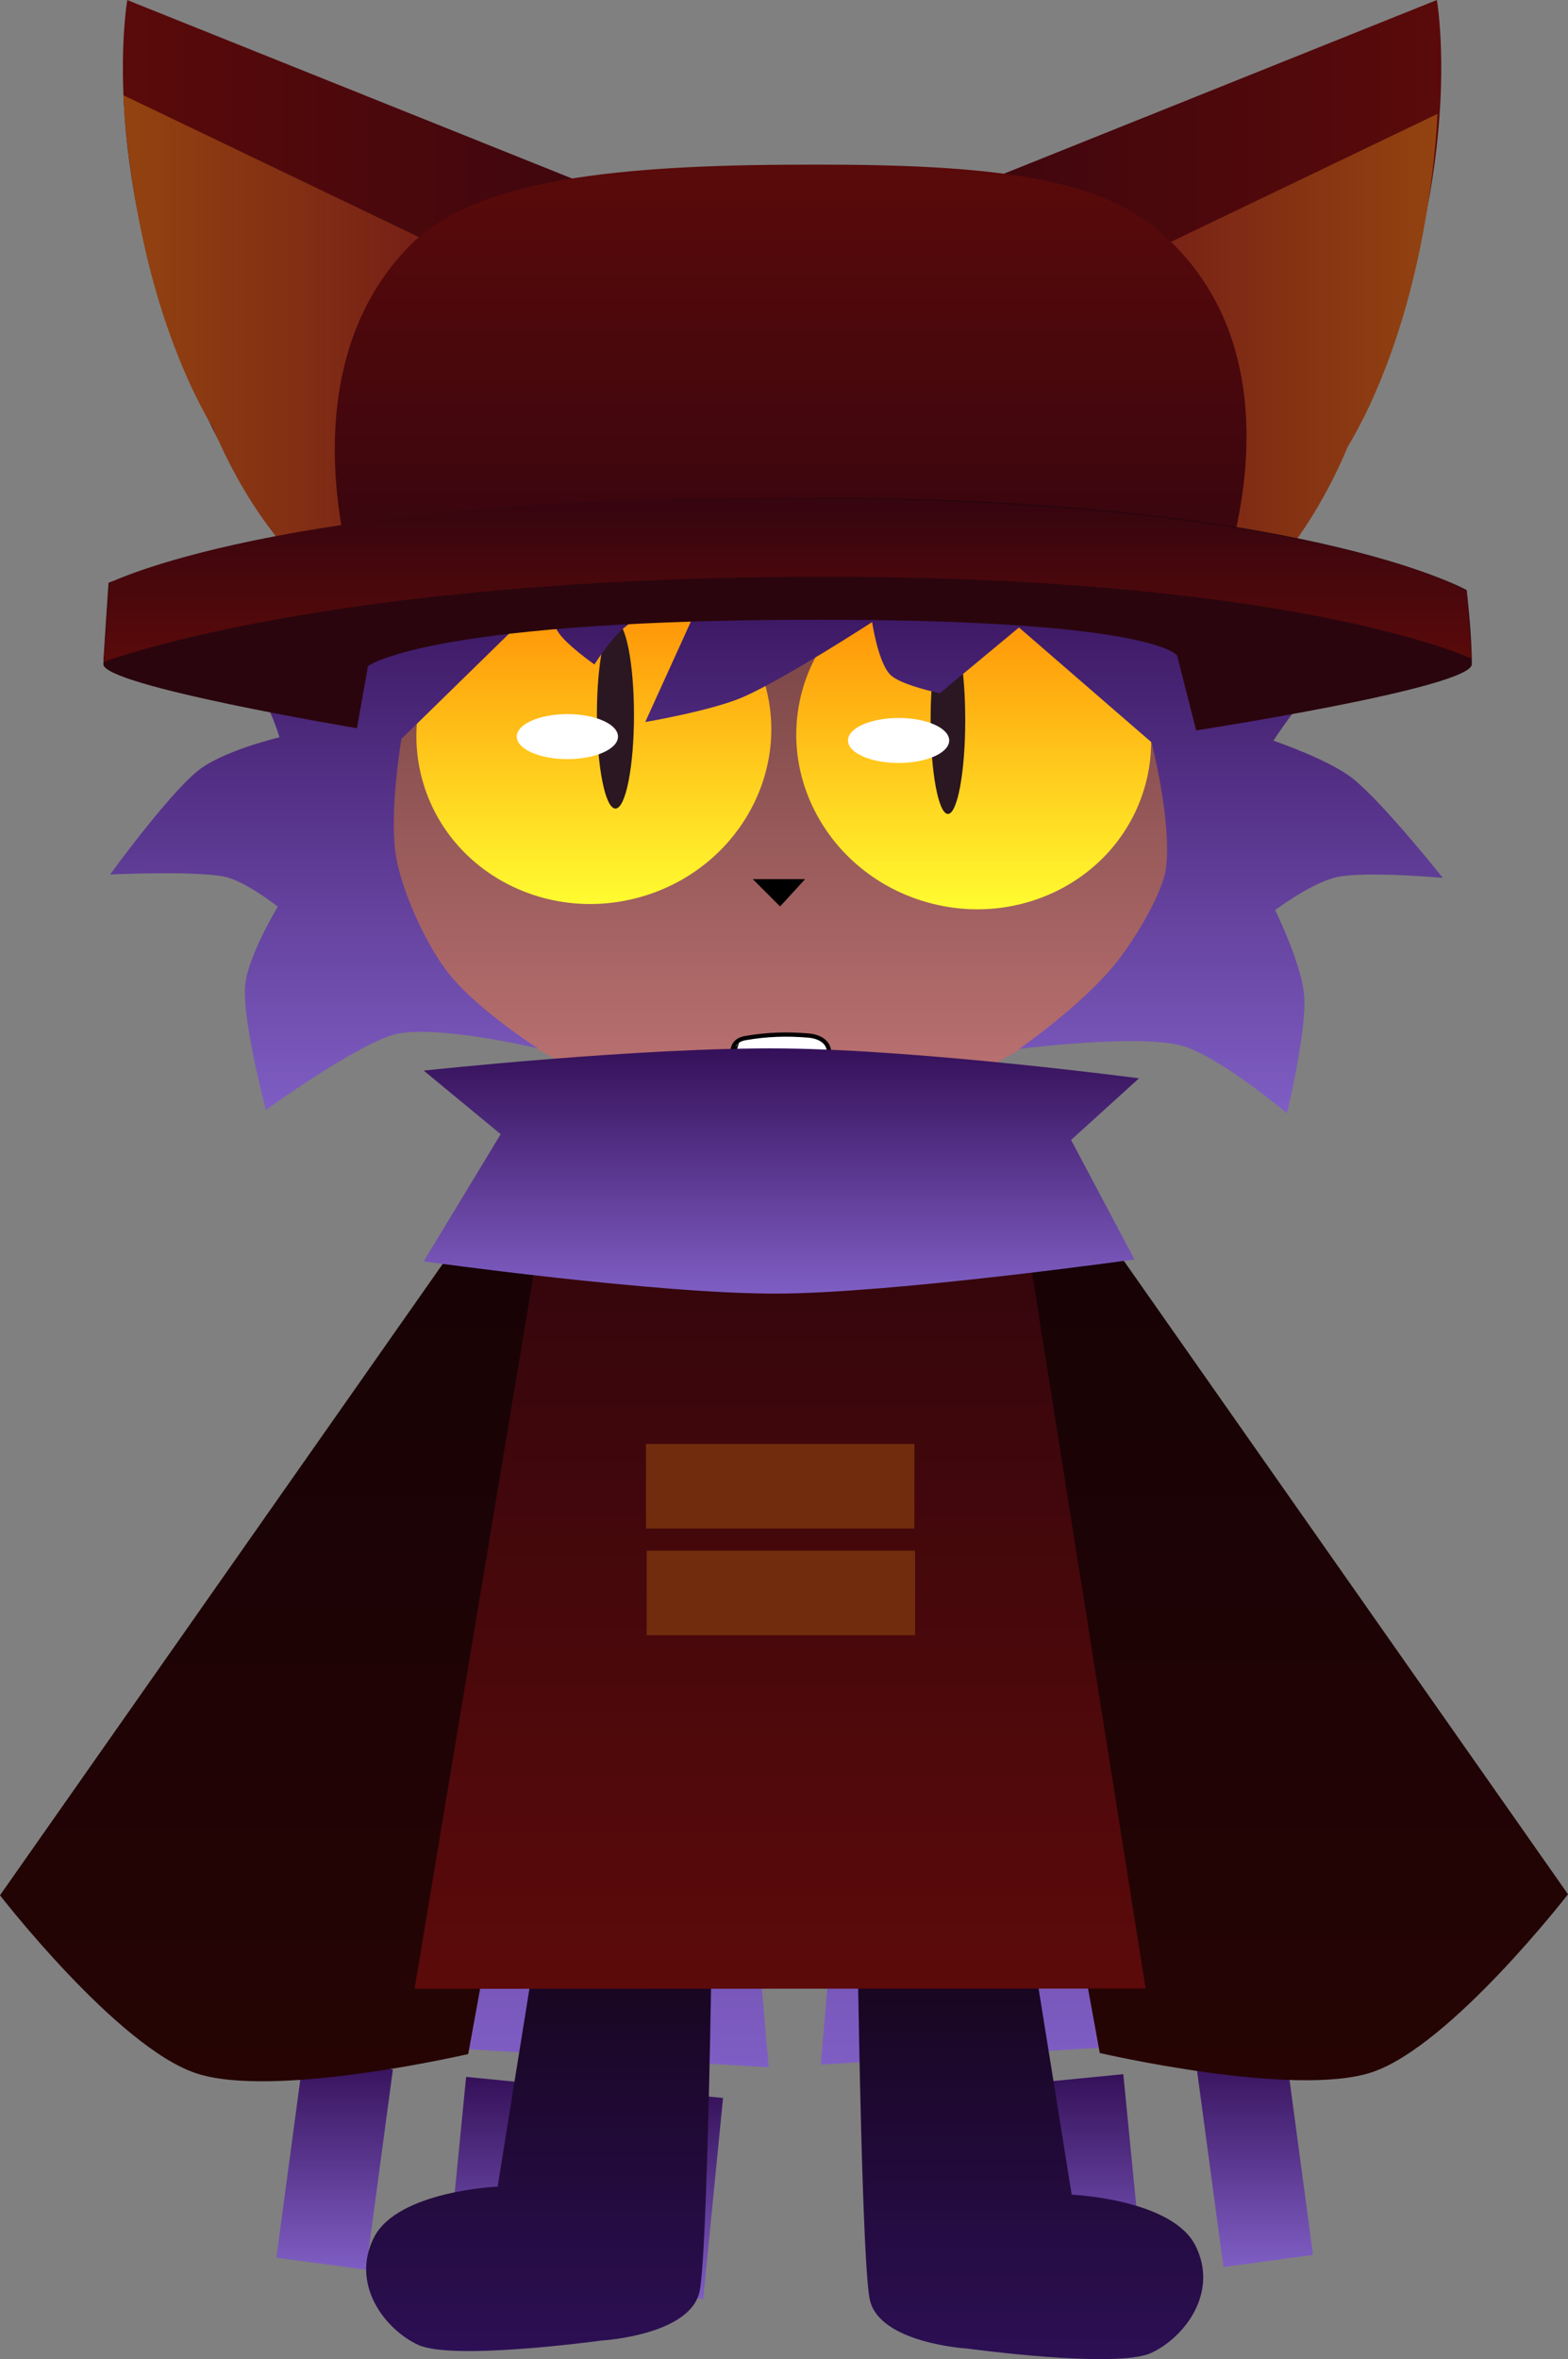 <svg version="1.1" xmlns="http://www.w3.org/2000/svg" xmlns:xlink="http://www.w3.org/1999/xlink" width="185.195" height="278.548" viewBox="0,0,185.195,278.548"><rect x="0" y="0" width="185.195" height="278.548" fill="#808080" stroke="none"/><defs><linearGradient x1="354.344" y1="173.051" x2="354.344" y2="287.647" gradientUnits="userSpaceOnUse" id="color-1"><stop offset="0" stop-color="#351059"/><stop offset="1" stop-color="#7f5ec4"/></linearGradient><linearGradient x1="376.467" y1="286.479" x2="376.467" y2="311.549" gradientUnits="userSpaceOnUse" id="color-2"><stop offset="0" stop-color="#351059"/><stop offset="1" stop-color="#7f5ec4"/></linearGradient><linearGradient x1="356.794" y1="288.78" x2="356.794" y2="313.572" gradientUnits="userSpaceOnUse" id="color-3"><stop offset="0" stop-color="#351059"/><stop offset="1" stop-color="#7f5ec4"/></linearGradient><linearGradient x1="337.081" y1="290.224" x2="337.081" y2="315.016" gradientUnits="userSpaceOnUse" id="color-4"><stop offset="0" stop-color="#351059"/><stop offset="1" stop-color="#7f5ec4"/></linearGradient><linearGradient x1="289.915" y1="173.374" x2="289.915" y2="287.97" gradientUnits="userSpaceOnUse" id="color-5"><stop offset="0" stop-color="#351059"/><stop offset="1" stop-color="#7f5ec4"/></linearGradient><linearGradient x1="267.792" y1="286.802" x2="267.792" y2="311.871" gradientUnits="userSpaceOnUse" id="color-6"><stop offset="0" stop-color="#351059"/><stop offset="1" stop-color="#7f5ec4"/></linearGradient><linearGradient x1="287.465" y1="289.103" x2="287.465" y2="313.895" gradientUnits="userSpaceOnUse" id="color-7"><stop offset="0" stop-color="#351059"/><stop offset="1" stop-color="#7f5ec4"/></linearGradient><linearGradient x1="307.178" y1="290.547" x2="307.178" y2="315.339" gradientUnits="userSpaceOnUse" id="color-8"><stop offset="0" stop-color="#351059"/><stop offset="1" stop-color="#7f5ec4"/></linearGradient><linearGradient x1="375.555" y1="170.898" x2="375.555" y2="289.5" gradientUnits="userSpaceOnUse" id="color-9"><stop offset="0" stop-color="#140206"/><stop offset="1" stop-color="#260404"/></linearGradient><linearGradient x1="266.174" y1="171.019" x2="266.174" y2="289.621" gradientUnits="userSpaceOnUse" id="color-10"><stop offset="0" stop-color="#140206"/><stop offset="1" stop-color="#260404"/></linearGradient><linearGradient x1="292.019" y1="257.752" x2="292.019" y2="321.473" gradientUnits="userSpaceOnUse" id="color-11"><stop offset="0" stop-color="#0f020a"/><stop offset="1" stop-color="#2c0f54"/></linearGradient><linearGradient x1="349.411" y1="258.705" x2="349.411" y2="322.427" gradientUnits="userSpaceOnUse" id="color-12"><stop offset="0" stop-color="#0f020a"/><stop offset="1" stop-color="#2c0f54"/></linearGradient><linearGradient x1="320.403" y1="169.525" x2="320.403" y2="278.703" gradientUnits="userSpaceOnUse" id="color-13"><stop offset="0" stop-color="#2a050d"/><stop offset="1" stop-color="#5c0a0a"/></linearGradient><linearGradient x1="319.829" y1="80.489" x2="319.829" y2="175.232" gradientUnits="userSpaceOnUse" id="color-14"><stop offset="0" stop-color="#4d2727"/><stop offset="1" stop-color="#bf7474"/></linearGradient><linearGradient x1="298.406" y1="110.164" x2="298.406" y2="150.621" gradientUnits="userSpaceOnUse" id="color-15"><stop offset="0" stop-color="#ff8200"/><stop offset="1" stop-color="#fffc30"/></linearGradient><linearGradient x1="343.272" y1="110.787" x2="343.272" y2="151.244" gradientUnits="userSpaceOnUse" id="color-16"><stop offset="0" stop-color="#ff8200"/><stop offset="1" stop-color="#fffc30"/></linearGradient><linearGradient x1="319.974" y1="109.132" x2="319.974" y2="175.332" gradientUnits="userSpaceOnUse" id="color-17"><stop offset="0" stop-color="#351059"/><stop offset="1" stop-color="#7f5ec4"/></linearGradient><linearGradient x1="324.802" y1="78.217" x2="398.494" y2="78.217" gradientUnits="userSpaceOnUse" id="color-18"><stop offset="0" stop-color="#35050f"/><stop offset="1" stop-color="#5a0a0a"/></linearGradient><linearGradient x1="340.05" y1="85.31" x2="398.04" y2="85.31" gradientUnits="userSpaceOnUse" id="color-19"><stop offset="0" stop-color="#63091b"/><stop offset="1" stop-color="#934310"/></linearGradient><linearGradient x1="242.783" y1="78.224" x2="316.475" y2="78.224" gradientUnits="userSpaceOnUse" id="color-20"><stop offset="0" stop-color="#5a0a0a"/><stop offset="1" stop-color="#35050f"/></linearGradient><linearGradient x1="242.85" y1="83.11" x2="300.84" y2="83.11" gradientUnits="userSpaceOnUse" id="color-21"><stop offset="0" stop-color="#934310"/><stop offset="1" stop-color="#63091b"/></linearGradient><linearGradient x1="321.65" y1="63.316" x2="321.65" y2="113.896" gradientUnits="userSpaceOnUse" id="color-22"><stop offset="0" stop-color="#5a0a0a"/><stop offset="1" stop-color="#35050f"/></linearGradient><linearGradient x1="321.366" y1="102.63" x2="321.366" y2="121.961" gradientUnits="userSpaceOnUse" id="color-23"><stop offset="0" stop-color="#35050f"/><stop offset="1" stop-color="#5a0a0a"/></linearGradient><linearGradient x1="320.552" y1="167.664" x2="320.552" y2="196.62" gradientUnits="userSpaceOnUse" id="color-24"><stop offset="0" stop-color="#351059"/><stop offset="1" stop-color="#7f5ec4"/></linearGradient></defs><g transform="translate(-228.267,-43.879)"><g data-paper-data="{&quot;isPaintingLayer&quot;:true}" fill-rule="nonzero" stroke-linejoin="miter" stroke-miterlimit="10" stroke-dasharray="" stroke-dashoffset="0" style="mix-blend-mode: normal"><g data-paper-data="{&quot;index&quot;:null}" stroke="#000000" stroke-width="0"><path d="M343.578,173.051l39.909,111.094l-58.285,3.502l9.864,-113.9z" fill="url(#color-1)" stroke-linecap="round"/><path d="M372.763,311.549l-3.177,-23.648l10.585,-1.422l3.177,23.648z" fill="url(#color-2)" stroke-linecap="butt"/><path d="M352.648,313.572l-2.338,-23.745l10.629,-1.046l2.338,23.745z" fill="url(#color-3)" stroke-linecap="butt"/><path d="M332.935,315.016l-2.338,-23.745l10.629,-1.046l2.338,23.745z" fill="url(#color-4)" stroke-linecap="butt"/></g><g stroke="#000000" stroke-width="0"><path d="M309.193,174.07l9.864,113.9l-58.285,-3.502l39.909,-111.094z" fill="url(#color-5)" stroke-linecap="round"/><path d="M260.911,310.45l3.177,-23.648l10.585,1.422l-3.177,23.648z" fill="url(#color-6)" stroke-linecap="butt"/><path d="M280.982,312.848l2.338,-23.745l10.629,1.046l-2.338,23.745z" fill="url(#color-7)" stroke-linecap="butt"/><path d="M300.695,314.293l2.338,-23.745l10.629,1.046l-2.338,23.745z" fill="url(#color-8)" stroke-linecap="butt"/></g><path d="M345.675,170.898l67.787,96.642c0,0 -13.813,17.845 -23.104,20.995c-9.14,3.098 -32.196,-2.25 -32.196,-2.25l-20.514,-112.471z" data-paper-data="{&quot;index&quot;:null}" fill="url(#color-9)" stroke="#000000" stroke-width="0" stroke-linecap="round"/><path d="M304.081,173.935l-20.514,112.471c0,0 -23.056,5.348 -32.196,2.25c-9.291,-3.149 -23.104,-20.995 -23.104,-20.995l67.787,-96.642z" fill="url(#color-10)" stroke="#000000" stroke-width="0" stroke-linecap="round"/><path d="M312.528,259.304c0,0 -0.512,49.956 -1.637,55.145c-1.125,5.189 -11.577,5.784 -11.577,5.784c0,0 -17.567,2.416 -21.674,0.504c-3.939,-1.834 -7.987,-7.15 -5.213,-12.66c2.774,-5.511 14.616,-6.021 14.616,-6.021l7.119,-44.304z" fill="url(#color-11)" stroke="#000000" stroke-width="0" stroke-linecap="round"/><path d="M347.727,258.705l7.119,44.304c0,0 11.843,0.511 14.616,6.021c2.774,5.511 -1.274,10.827 -5.213,12.66c-4.107,1.912 -21.674,-0.504 -21.674,-0.504c0,0 -10.452,-0.595 -11.577,-5.784c-1.125,-5.189 -1.637,-55.145 -1.637,-55.145z" data-paper-data="{&quot;index&quot;:null}" fill="url(#color-12)" stroke="#000000" stroke-width="0" stroke-linecap="round"/><path d="M277.23,278.703l18.199,-109.178h50.82l17.328,109.149z" fill="url(#color-13)" stroke="#000000" stroke-width="0" stroke-linecap="butt"/><path d="M270.089,129.083c0,-28.574 22.269,-48.594 49.74,-48.594c27.471,0 49.74,20.02 49.74,48.594c0,28.574 -21.628,46.149 -49.098,46.149c-27.471,0 -50.381,-17.575 -50.381,-46.149z" fill="url(#color-14)" stroke="#000000" stroke-width="0" stroke-linecap="butt"/><path d="M318.701,124.954c2.882,10.758 -3.867,21.913 -15.076,24.916c-11.209,3.003 -22.631,-3.283 -25.514,-14.04c-2.882,-10.758 3.867,-21.913 15.076,-24.916c11.209,-3.003 22.631,3.283 25.514,14.04z" fill="url(#color-15)" stroke="none" stroke-width="1" stroke-linecap="butt"/><path d="M348.491,111.537c11.209,3.003 17.958,14.159 15.076,24.916c-2.882,10.758 -14.305,17.044 -25.514,14.04c-11.209,-3.003 -17.958,-14.159 -15.076,-24.916c2.882,-10.758 14.305,-17.044 25.514,-14.04z" data-paper-data="{&quot;index&quot;:null}" fill="url(#color-16)" stroke="none" stroke-width="1" stroke-linecap="butt"/><path d="M298.766,128.298c0,-6.103 0.981,-11.051 2.19,-11.051c1.21,0 2.19,4.948 2.19,11.051c0,6.103 -0.981,11.051 -2.19,11.051c-1.21,0 -2.19,-4.948 -2.19,-11.051z" fill="#2a1721" stroke="none" stroke-width="0" stroke-linecap="butt"/><path d="M338.181,128.883c0,-6.13 0.916,-11.099 2.045,-11.099c1.13,0 2.045,4.969 2.045,11.099c0,6.13 -0.916,11.099 -2.045,11.099c-1.13,0 -2.045,-4.969 -2.045,-11.099z" fill="#2a1721" stroke="none" stroke-width="0" stroke-linecap="butt"/><path d="M301.257,130.853c0,1.467 -2.676,2.657 -5.978,2.657c-3.301,0 -5.978,-1.19 -5.978,-2.657c0,-1.467 2.676,-2.657 5.978,-2.657c3.301,0 5.978,1.189 5.978,2.657z" fill="#ffffff" stroke="#000000" stroke-width="0" stroke-linecap="butt"/><path d="M340.376,131.308c0,1.467 -2.676,2.657 -5.978,2.657c-3.301,0 -5.978,-1.19 -5.978,-2.657c0,-1.467 2.676,-2.657 5.978,-2.657c3.301,0 5.978,1.19 5.978,2.657z" fill="#ffffff" stroke="#000000" stroke-width="0" stroke-linecap="butt"/><path d="M247.074,118.332l25,-6.4l83.2,-2.8l38.8,9.4c0,0 -7.084,3.557 -9.807,5.82c-2.356,1.959 -5.593,6.98 -5.593,6.98c0,0 6.63,2.25 9.43,4.519c3.642,2.95 10.57,11.681 10.57,11.681c0,0 -8.831,-0.798 -12.355,-0.122c-2.987,0.573 -7.445,3.922 -7.445,3.922c0,0 3.226,6.565 3.442,10.271c0.246,4.225 -2.042,13.729 -2.042,13.729c0,0 -7.259,-6.157 -11.923,-7.832c-4.713,-1.692 -19.71,0.232 -19.71,0.232c0,0 7.523,-5.228 11.451,-10.18c2.606,-3.285 5.543,-8.482 5.885,-11.137c0.715,-5.537 -1.703,-14.884 -1.703,-14.884l-15.656,-13.564l-9.344,7.764c0,0 -4.704,-0.972 -5.881,-2.209c-1.437,-1.509 -2.119,-6.191 -2.119,-6.191c0,0 -10.289,6.671 -15.181,8.825c-3.71,1.634 -11.619,2.975 -11.619,2.975c0,0 1.906,-4.192 2.886,-6.349c1.018,-2.24 3.114,-6.851 3.114,-6.851c0,0 -5.529,0.326 -7.595,1.428c-1.924,1.026 -4.405,4.972 -4.405,4.972c0,0 -3.562,-2.476 -4.411,-4.032c-0.735,-1.347 -0.389,-4.768 -0.389,-4.768l-18,17.6c0,0 -1.382,8.164 -0.708,13.39c0.433,3.354 2.836,9.617 5.993,13.907c3.216,4.37 10.848,9.237 10.848,9.237c0,0 -12.867,-3.072 -17.402,-1.516c-4.922,1.689 -14.731,8.783 -14.731,8.783c0,0 -2.721,-10.168 -2.467,-14.522c0.199,-3.416 3.867,-9.478 3.867,-9.478c0,0 -3.858,-3.074 -6.373,-3.557c-3.651,-0.701 -13.427,-0.243 -13.427,-0.243c0,0 6.761,-9.326 10.359,-12.241c2.93,-2.373 9.641,-3.959 9.641,-3.959c0,0 -1.433,-4.963 -3.653,-6.809c-2.784,-2.314 -11.747,-5.991 -11.747,-5.991" fill="url(#color-17)" stroke="#000000" stroke-width="0" stroke-linecap="round"/><g stroke="#000000" stroke-width="0" stroke-linecap="round"><path d="M324.802,73.228l73.174,-29.349c0,0 3.379,19.185 -7.131,44.168c-6.992,16.62 -15.027,24.508 -15.027,24.508z" data-paper-data="{&quot;index&quot;:null}" fill="url(#color-18)"/><path d="M340.05,85.163l57.99,-27.834c0,0 -0.341,11.031 -3.872,23.259c-1.545,5.349 -3.858,11.292 -6.7,16.001c-4.866,11.567 -11.016,16.702 -11.016,16.702z" data-paper-data="{&quot;index&quot;:null}" fill="url(#color-19)"/></g><path d="M265.458,112.562c0,0 -8.035,-7.888 -15.027,-24.508c-10.51,-24.983 -7.131,-44.168 -7.131,-44.168l73.174,29.349z" data-paper-data="{&quot;index&quot;:null}" fill="url(#color-20)" stroke="#000000" stroke-width="0" stroke-linecap="round"/><path d="M264.437,111.091c0,0 -6.15,-5.135 -11.016,-16.702c-2.842,-4.709 -5.155,-10.653 -6.7,-16.001c-3.531,-12.227 -3.872,-23.259 -3.872,-23.259l57.99,27.834z" data-paper-data="{&quot;index&quot;:null}" fill="url(#color-21)" stroke="#000000" stroke-width="0" stroke-linecap="round"/><path d="M270.515,113.896c0,0 -9.181,-25.664 6.285,-41.151c7.378,-7.388 23.054,-9.266 44.133,-9.415c20.629,-0.146 35.401,0.764 43.488,7.219c19.19,15.318 7.604,43.347 7.604,43.347z" fill="url(#color-22)" stroke="#000000" stroke-width="0" stroke-linecap="butt"/><path d="M402.102,122.307c0,2.787 -32.555,7.813 -32.555,7.813l-2.249,-8.833c0,0 -2.651,-4.488 -45.826,-4.221c-43.132,0.267 -49.745,5.463 -49.745,5.463l-1.301,7.331c0,0 -29.951,-5.001 -29.951,-7.552c0,-0.669 0.613,-9.621 0.613,-9.621c0,0 25.375,-9.878 81.746,-10.072c58.721,-0.203 78.651,10.933 78.651,10.933c0,0 0.616,4.977 0.616,8.761z" fill="#2a050d" stroke="#000000" stroke-width="0" stroke-linecap="butt"/><path d="M240.484,122.118l0.656,-9.396c0,0 19.815,-10.093 78.154,-10.093c64.713,0 82.225,11.076 82.225,11.076l0.57,7.941c0,0 -22.303,-10.492 -83.77,-9.612c-53.591,0.767 -77.559,9.927 -77.559,9.927z" fill="url(#color-23)" stroke="none" stroke-width="0" stroke-linecap="butt"/><path d="M322.22,148.183l-1.833,2l-2,-2z" fill="#000000" stroke="#000000" stroke-width="1" stroke-linecap="round"/><path d="M304.562,224.361v-9.993h31.701v9.993z" fill="#702c0d" stroke="none" stroke-width="0" stroke-linecap="butt"/><path d="M304.648,236.959v-9.993h31.701v9.993z" fill="#702c0d" stroke="none" stroke-width="0" stroke-linecap="butt"/><path d="M314.876,168.39l-0.034,0.115c-0.004,0.001 -0.106,0.023 -0.111,0.024c0.007,-1.235 0.435,-1.894 1.634,-2.09c2.471,-0.418 4.742,-0.511 7.375,-0.291c0.835,0.07 1.747,0.358 2.217,1.12c0.197,0.319 0.438,1.346 0.045,1.091c-3.818,0.012 -7.418,-0.836 -11.156,0.14c-0.036,-0.056 0.029,-0.108 0.029,-0.108z" data-paper-data="{&quot;noHover&quot;:false,&quot;origItem&quot;:[&quot;Path&quot;,{&quot;applyMatrix&quot;:true,&quot;segments&quot;:[[[733.96208,368.32013],[-0.07136,-0.11148],[7.47696,-1.95154]],[[756.07826,368.04293],[-7.63526,0.0242],[0.78617,0.51106]],[[755.98603,365.88046],[0.39316,0.63785],[-0.94022,-1.52541]],[[751.55805,363.67235],[1.67058,0.13929],[-5.26535,-0.43901]],[[737.14113,365.20571],[4.94168,-0.83605],[-2.39833,0.39283]],[[733.73204,368.38129],[0.01373,-2.47057],[0.00864,-0.00234]],[[733.75795,368.37429],[-0.00863,0.00233],[0,0]],[733.82494,368.14288]],&quot;closed&quot;:true}]}" fill="#ffffff" stroke="#000000" stroke-width="0.5" stroke-linecap="butt"/><path d="M278.313,170.289c0,0 25.876,-2.795 42.506,-2.616c16.631,0.179 41.972,3.526 41.972,3.526l-8.02,7.28l7.485,14.105c0,0 -28.482,3.998 -42.286,4.035c-14.167,0.038 -41.657,-3.808 -41.657,-3.808l9.089,-15.015z" fill="url(#color-24)" stroke="#000000" stroke-width="0" stroke-linecap="round"/></g></g></svg>